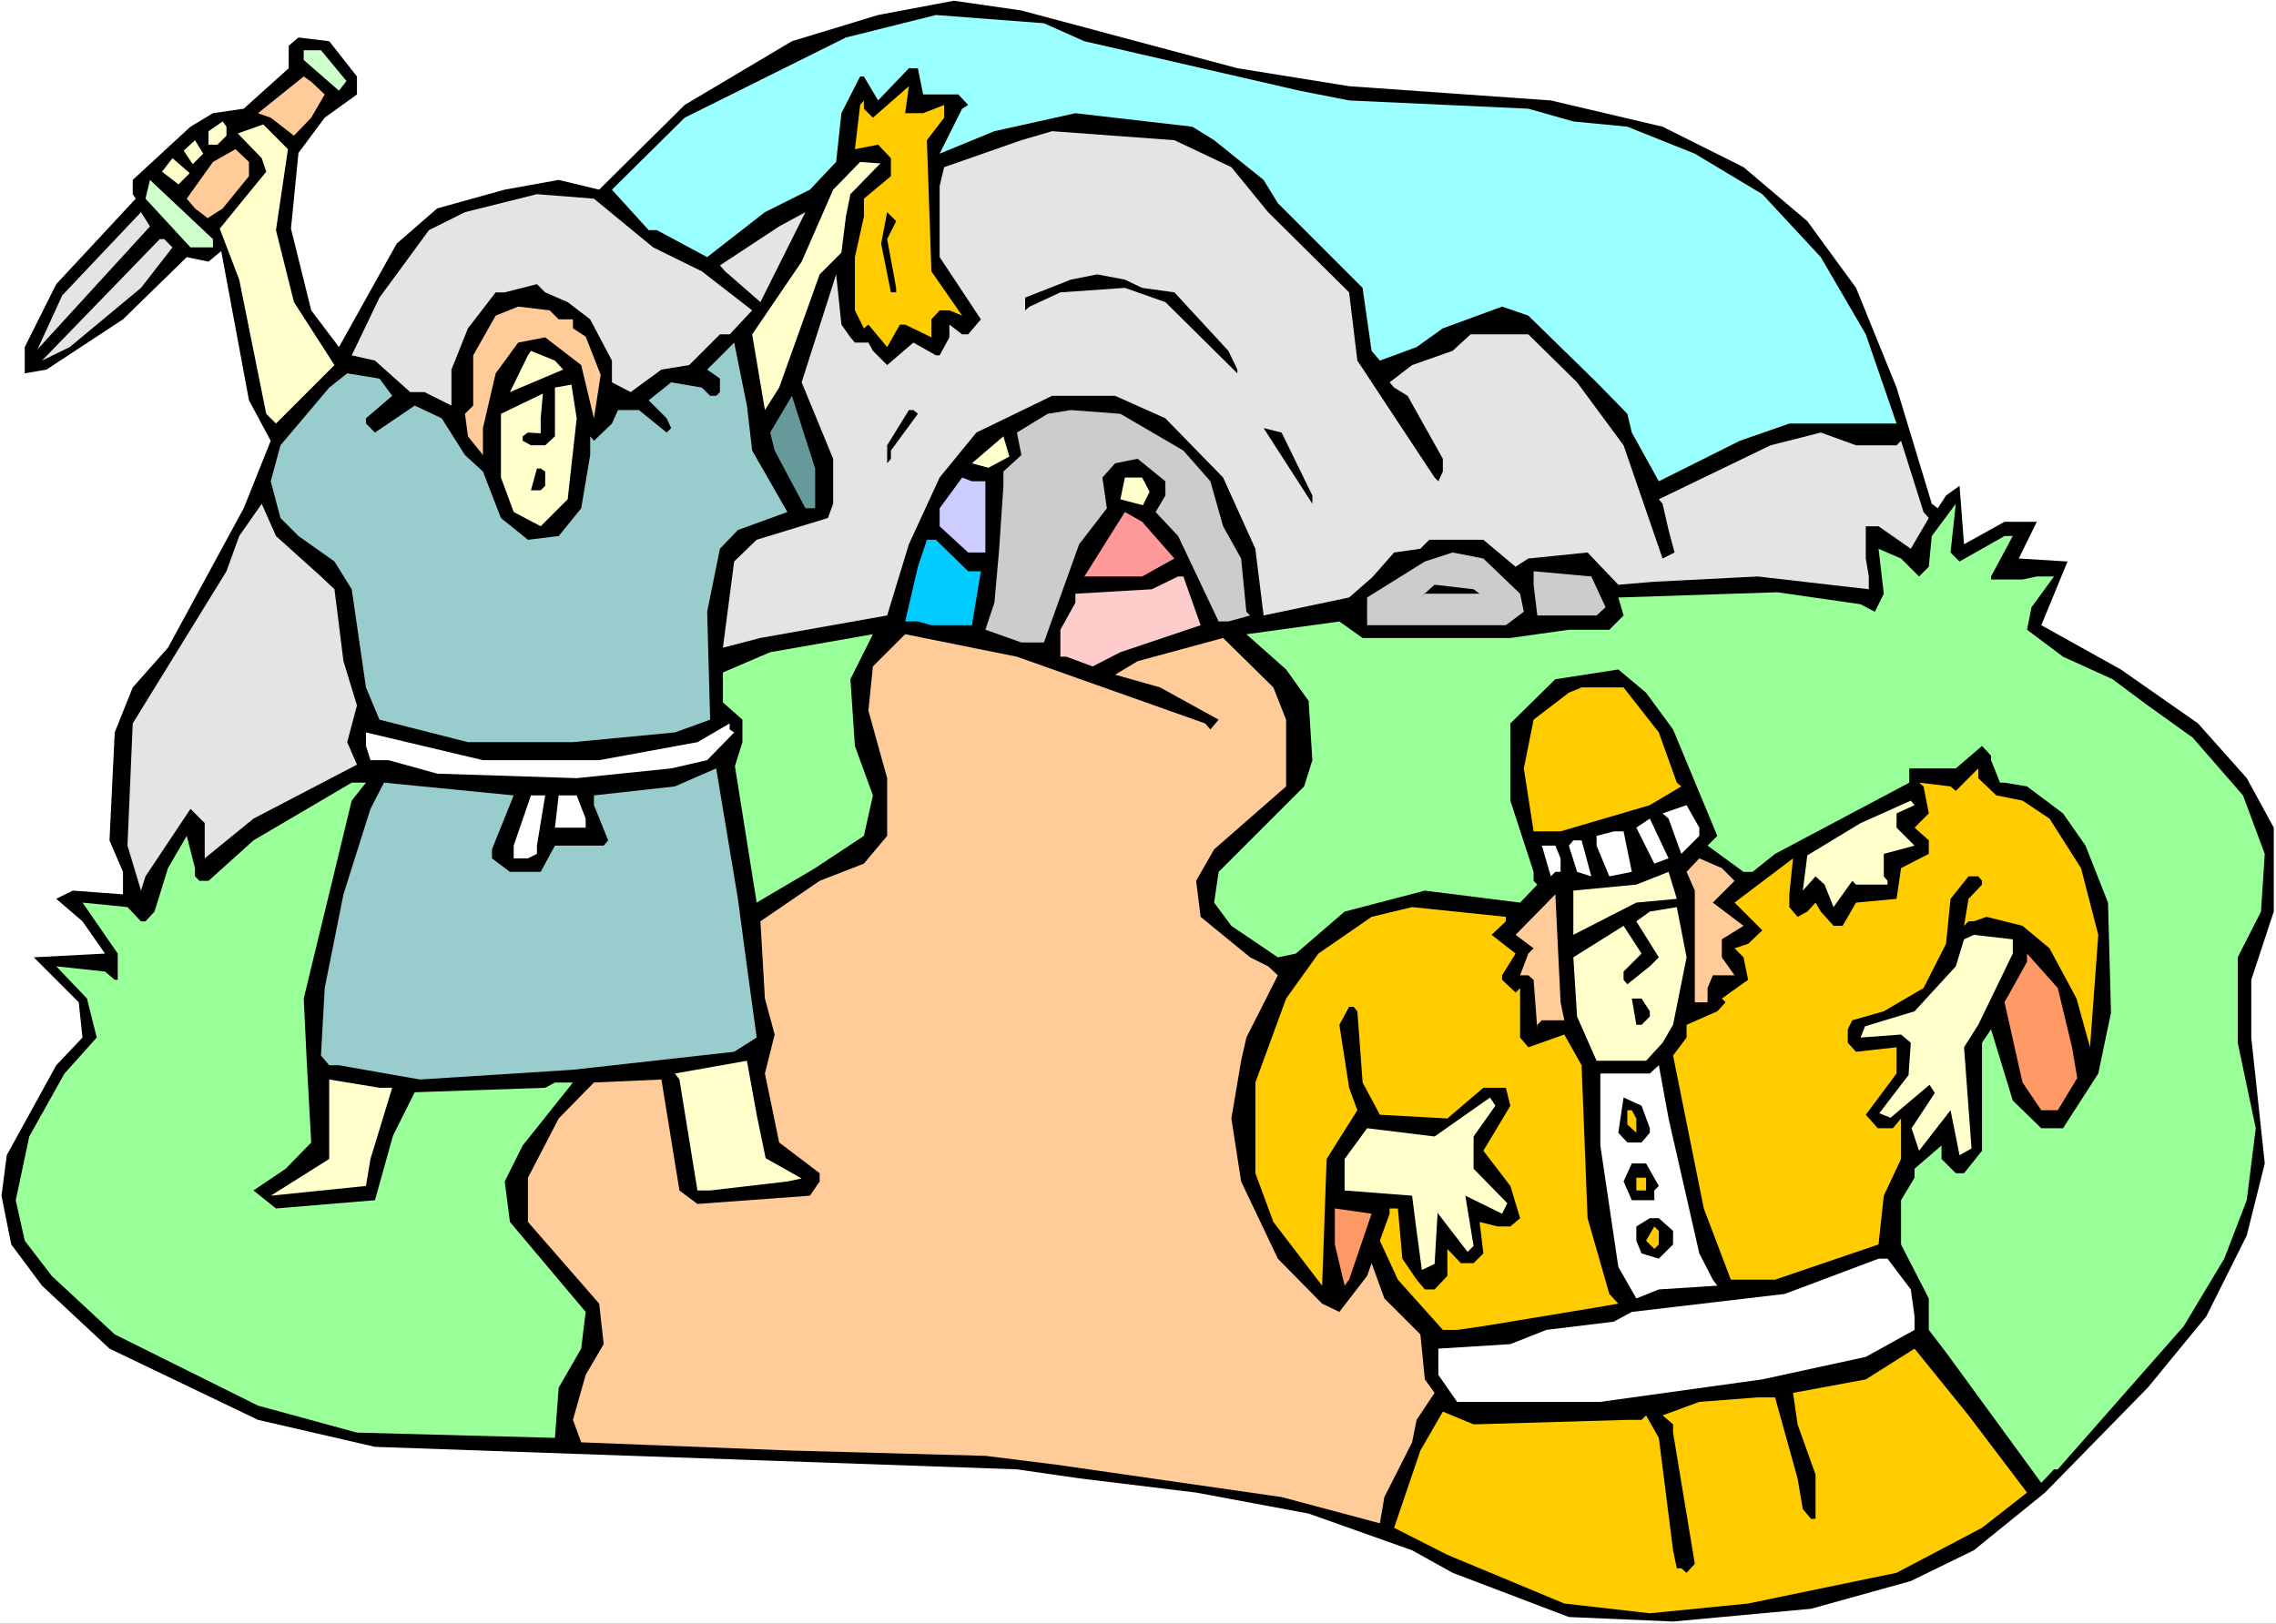 <?xml version="1.0" encoding="UTF-8" standalone="no"?>
<svg
   version="1.0"
   width="129.766mm"
   height="92.588mm"
   id="svg76"
   sodipodi:docname="David &amp; Saul 2.wmf"
   xmlns:inkscape="http://www.inkscape.org/namespaces/inkscape"
   xmlns:sodipodi="http://sodipodi.sourceforge.net/DTD/sodipodi-0.dtd"
   xmlns="http://www.w3.org/2000/svg"
   xmlns:svg="http://www.w3.org/2000/svg">
  <rect width="100%" height="100%" fill="#333333" stroke="none"/>
  <sodipodi:namedview
     id="namedview76"
     pagecolor="#ffffff"
     bordercolor="#000000"
     borderopacity="0.25"
     inkscape:showpageshadow="2"
     inkscape:pageopacity="0.0"
     inkscape:pagecheckerboard="0"
     inkscape:deskcolor="#d1d1d1"
     inkscape:document-units="mm" />
  <defs
     id="defs1">
    <pattern
       id="WMFhbasepattern"
       patternUnits="userSpaceOnUse"
       width="6"
       height="6"
       x="0"
       y="0" />
  </defs>
  <path
     style="fill:#ffffff;fill-opacity:1;fill-rule:evenodd;stroke:none"
     d="M 0,349.937 H 490.455 V 0 H 0 Z"
     id="path1" />
  <path
     style="fill:#000000;fill-opacity:1;fill-rule:evenodd;stroke:none"
     d="m 266.64,14.702 24.078,3.877 43.47,3.07 24.078,5.655 17.453,8.724 13.736,11.632 10.504,14.379 8.726,21.487 7.595,25.042 1.293,0.969 1.778,-2.747 2.909,-2.1 0.97,12.602 8.726,-4.847 h 6.949 l -3.878,7.916 10.504,0.646 -5.656,13.733 17.13,9.532 16.645,11.632 10.504,11.794 5.818,10.663 v 18.095 l -4.848,14.702 v 12.44 l 2.909,27.142 -3.878,15.51 -8.726,17.448 -12.605,15.348 -22.139,22.618 -15.352,12.44 -13.574,6.624 -21.493,5.978 -29.734,2.747 -22.462,-0.969 -25.048,-9.532 -8.726,-4.847 -22.301,-7.916 -24.24,-4.524 -25.21,-3.07 -13.413,-1.939 L 80.8,311.809 55.59,305.993 23.594,290.645 9.05,277.074 2.424,268.188 0.323,257.687 l 1.131,-8.724 10.666,-19.387 5.656,-5.978 -0.808,-7.593 -9.696,-9.694 15.352,-0.808 -4.848,-6.947 -5.656,-4.847 3.555,-1.777 10.827,0.808 v -4.847 l -2.909,-6.785 1.131,-23.265 3.878,-9.694 7.595,-8.563 16.322,-30.05 5.818,-14.54 -4.686,-8.724 -5.979,-32.15 -2.747,2.262 L 40.238,55.415 26.502,68.824 10.019,79.649 5.333,80.457 V 74.802 L 12.12,61.231 29.25,42.813 28.603,41.844 v -3.07 l 12.443,-11.471 4.848,-2.908 6.626,-0.969 9.696,-8.724 V 9.855 l 2.101,-1.777 6.626,0.808 5.979,7.593 v 3.877 l -6.949,5.008 -5.656,7.593 -1.616,16.317 4.363,17.61 5.979,7.916 12.443,-22.295 8.726,-7.593 14.544,-4.039 11.635,-2.1 8.726,2.1 18.422,-18.256 23.109,-13.733 18.584,-5.655 16.322,-3.07 14.544,2.1 z"
     id="path2" />
  <path
     style="fill:#99ffff;fill-opacity:1;fill-rule:evenodd;stroke:none"
     d="m 233.673,8.886 46.379,10.663 10.666,2.1 38.622,1.777 9.696,2.747 11.635,1.131 14.544,5.816 14.544,8.724 12.605,13.571 9.696,16.641 6.626,19.226 h -23.109 l -10.666,3.716 -17.453,8.724 -5.818,-10.501 -0.97,-4.039 -6.626,-6.785 -14.706,-14.379 -5.656,-1.939 -12.766,4.685 -5.656,4.039 -7.918,2.908 -1.778,-2.1 -1.939,-13.571 -18.261,-18.256 -3.07,-5.008 -10.666,-8.563 -4.686,-2.908 -25.21,-2.908 -17.453,3.877 -11.797,4.847 4.848,-9.694 1.293,-0.808 -2.101,-2.262 h -7.595 l -1.131,-5.655 h -1.939 l -6.626,6.947 -3.07,-5.17 h -0.808 l -4.04,7.916 -1.131,10.501 -5.656,5.978 -9.696,4.847 -12.443,9.694 -10.827,-5.816 h -1.778 l -7.918,-8.724 15.675,-15.51 34.744,-17.287 19.392,-4.847 23.27,1.777 z"
     id="path3" />
  <path
     style="fill:#ccffcc;fill-opacity:1;fill-rule:evenodd;stroke:none"
     d="m 74.659,17.448 -1.616,2.1 -7.595,-6.624 v -2.1 h 3.717 z"
     id="path4" />
  <path
     style="fill:#ffcc99;fill-opacity:1;fill-rule:evenodd;stroke:none"
     d="m 69.973,20.356 -2.909,5.008 -3.717,3.877 -5.01,-3.877 -2.747,-0.969 9.858,-7.916 1.616,1.131 z"
     id="path5" />
  <path
     style="fill:#ffcc00;fill-opacity:1;fill-rule:evenodd;stroke:none"
     d="m 195.051,24.395 h 3.878 l 4.525,-1.777 v 2.747 l -3.717,4.847 0.97,28.273 6.626,9.532 -2.747,-1.131 h -2.101 l -1.778,1.939 v 3.877 l -5.656,-2.747 h -1.131 l -2.747,4.847 -4.04,-4.847 -0.97,0.808 -1.939,-3.877 V 55.415 l 1.939,-8.724 v -3.877 l 5.818,-4.847 v -3.877 l -2.747,-2.908 -5.01,0.969 1.131,-9.532 0.808,-0.969 v 1.777 l 1.939,1.939 7.757,-6.785 z"
     id="path6" />
  <path
     style="fill:#ffffcc;fill-opacity:1;fill-rule:evenodd;stroke:none"
     d="m 48.803,29.242 -1.939,1.939 h -1.939 v -2.908 l 3.07,-2.1 0.808,1.131 z"
     id="path7" />
  <path
     style="fill:#ffffcc;fill-opacity:1;fill-rule:evenodd;stroke:none"
     d="M 62.054,32.15 59.469,49.599 63.347,65.108 72.074,78.679 59.469,91.281 57.368,89.181 51.55,60.262 47.349,49.276 57.368,36.997 56.398,34.089 51.227,28.758 56.722,26.819 Z"
     id="path8" />
  <path
     style="fill:#e4e4e4;fill-opacity:1;fill-rule:evenodd;stroke:none"
     d="m 265.347,36.028 7.918,9.694 17.453,17.287 1.778,14.702 16.645,25.203 0.808,0.808 0.97,-2.1 v -2.747 l -7.595,-13.571 -2.909,-1.777 -0.97,-1.131 4.848,-3.716 8.726,-3.07 3.878,-3.554 h 12.443 l 10.504,10.34 10.019,13.571 8.403,24.395 2.586,-1.292 -1.293,-4.847 -1.293,-5.655 -0.808,-0.969 24.078,-11.632 10.827,-2.747 7.595,2.747 h 8.726 l 0.97,-0.969 4.848,15.348 1.131,1.292 -3.878,6.624 -6.949,-4.847 h -2.747 v 6.947 l 0.646,3.877 v 2.747 l -23.917,-2.747 -22.301,1.131 -7.757,0.646 -6.626,-6.947 -12.766,1.292 -2.747,1.777 -6.949,-5.816 h -11.635 l -1.939,1.939 -5.656,0.808 -4.686,5.331 -5.01,4.362 -18.422,3.877 -1.778,-14.379 -6.949,-15.348 -12.443,-12.763 -10.827,-4.847 h -13.574 l -16.322,7.916 -7.918,9.694 -6.626,14.379 -4.686,15.348 -27.31,4.847 -8.08,2.1 2.424,-18.579 4.848,-4.685 15.352,-4.685 1.131,-3.07 v -9.694 l -6.787,-16.479 7.434,-23.265 1.131,10.824 1.939,2.747 0.97,1.131 h 2.909 l 0.97,1.777 3.07,3.07 5.656,-4.847 4.848,2.747 h 0.808 l 2.101,-3.877 v -2.747 l 2.747,2.1 h 1.293 l 2.747,-3.231 -8.888,-13.409 V 40.067 l 0.97,-4.039 16.645,-5.816 6.626,-1.939 26.341,1.939 z"
     id="path9" />
  <path
     style="fill:#ffffcc;fill-opacity:1;fill-rule:evenodd;stroke:none"
     d="m 41.531,35.381 -1.939,-2.908 2.424,-2.262 1.778,2.908 z"
     id="path10" />
  <path
     style="fill:#ffcc99;fill-opacity:1;fill-rule:evenodd;stroke:none"
     d="m 53.651,37.966 -5.656,6.947 -3.232,2.1 -2.747,-2.1 -1.778,-2.1 5.656,-7.916 4.848,-2.747 2.909,2.747 z"
     id="path11" />
  <path
     style="fill:#ffffcc;fill-opacity:1;fill-rule:evenodd;stroke:none"
     d="m 38.461,39.744 -3.555,-2.747 2.262,-2.908 3.717,3.231 z"
     id="path12" />
  <path
     style="fill:#ffffcc;fill-opacity:1;fill-rule:evenodd;stroke:none"
     d="m 183.254,41.844 -0.97,4.847 -0.97,7.755 -4.686,4.685 -8.726,24.395 -3.07,4.847 -2.747,-16.317 10.666,-15.671 6.787,-15.51 5.818,-5.978 4.363,0.323 z"
     id="path13" />
  <path
     style="fill:#ccffcc;fill-opacity:1;fill-rule:evenodd;stroke:none"
     d="M 45.894,53.315 H 41.046 L 31.35,42.813 32.32,38.774 45.894,51.537 Z"
     id="path14" />
  <path
     style="fill:#e4e4e4;fill-opacity:1;fill-rule:evenodd;stroke:none"
     d="m 140.753,53.315 10.504,5.17 10.827,8.401 -4.848,5.17 h -2.101 l -6.626,6.624 -5.979,0.969 -6.626,4.847 -4.04,-2.1 v -4.685 l -4.686,-8.886 -4.848,-3.716 -4.848,-2.1 -1.778,-1.777 -6.949,1.777 h -1.939 l -5.979,7.755 -3.555,8.886 v 7.755 L 91.465,84.496 H 88.395 l -7.595,-6.785 -5.01,-1.131 5.979,-12.44 10.666,-14.54 7.757,-3.877 15.514,-3.877 12.282,0.969 z"
     id="path15" />
  <path
     style="fill:#e4e4e4;fill-opacity:1;fill-rule:evenodd;stroke:none"
     d="M 8.08,75.287 13.413,63.654 30.381,45.721 32.32,48.791 Z"
     id="path16" />
  <path
     style="fill:#e4e4e4;fill-opacity:1;fill-rule:evenodd;stroke:none"
     d="m 156.267,58.484 -1.131,-1.292 12.766,-8.401 5.656,-3.07 -9.696,19.387 z"
     id="path17" />
  <path
     style="fill:#000000;fill-opacity:1;fill-rule:evenodd;stroke:none"
     d="m 191.173,51.537 1.939,10.501 v 0.969 h -1.131 l -2.101,-10.501 1.293,-6.785 1.939,1.939 z"
     id="path18" />
  <path
     style="fill:#e4e4e4;fill-opacity:1;fill-rule:evenodd;stroke:none"
     d="M 37.168,53.315 30.381,62.039 15.029,74.802 9.05,77.71 34.421,51.537 h 0.97 z"
     id="path19" />
  <path
     style="fill:#000000;fill-opacity:1;fill-rule:evenodd;stroke:none"
     d="m 246.117,62.039 6.949,0.969 11.635,12.602 1.939,4.039 v 0.808 l -15.514,-15.348 -8.726,-3.07 -13.898,0.969 -6.626,3.07 -0.97,0.808 v -2.747 l 9.858,-3.877 5.656,-1.131 5.979,1.131 z"
     id="path20" />
  <path
     style="fill:#ffcc99;fill-opacity:1;fill-rule:evenodd;stroke:none"
     d="m 120.392,68.824 h 3.07 v 1.939 l 2.747,1.777 3.232,8.24 -1.454,9.37 -2.747,-11.471 -7.757,-5.978 -5.818,1.131 -4.848,6.624 -2.747,11.794 v 5.816 l -3.232,-4.039 -0.646,-4.847 1.778,-1.777 V 76.579 l 4.848,-8.563 4.848,-1.939 6.787,0.808 z"
     id="path21" />
  <path
     style="fill:#99cccc;fill-opacity:1;fill-rule:evenodd;stroke:none"
     d="m 162.085,97.097 7.595,13.248 -10.666,3.877 -3.878,4.039 -2.747,13.571 0.646,23.265 -7.595,2.747 -21.978,2.1 h -22.624 l -19.069,-4.847 -2.909,-6.947 -3.07,-21.164 -3.717,-5.978 -7.757,-5.493 -3.878,-3.877 -2.101,-7.916 2.101,-7.755 10.504,-12.44 3.878,-3.07 6.949,1.131 2.747,3.716 -5.656,4.847 v 1.131 l 1.939,1.939 8.565,-5.816 5.818,2.747 5.01,7.916 3.878,3.554 3.878,10.017 5.818,4.685 6.626,-0.808 4.848,-5.978 1.939,-11.471 v -4.039 l 0.808,0.969 3.878,-3.716 1.293,-2.908 h 4.525 l 5.979,4.847 0.97,-0.969 -0.97,-2.1 -3.878,-3.877 4.848,-3.877 6.626,1.131 1.778,1.777 h 1.293 l 0.808,-0.808 v -2.908 l -2.747,-1.939 5.818,-5.816 2.747,13.571 z"
     id="path22" />
  <path
     style="fill:#ffffcc;fill-opacity:1;fill-rule:evenodd;stroke:none"
     d="m 121.361,79.649 -11.474,4.847 3.878,-7.916 0.646,-0.969 5.171,2.1 z"
     id="path23" />
  <path
     style="fill:#ffffcc;fill-opacity:1;fill-rule:evenodd;stroke:none"
     d="m 124.27,90.15 -1.939,17.448 -5.818,5.816 -5.818,-3.07 -2.747,-7.432 V 89.181 l 9.05,-4.362 -0.485,5.331 v 3.231 l -2.747,-0.162 -1.131,0.808 v 0.969 l 1.778,0.969 h 3.07 l 2.101,-1.939 V 83.526 l 3.555,-0.646 z"
     id="path24" />
  <path
     style="fill:#669999;fill-opacity:1;fill-rule:evenodd;stroke:none"
     d="m 175.659,109.537 h -2.101 l -6.626,-12.44 -0.97,-3.877 4.686,-7.916 5.01,15.671 z"
     id="path25" />
  <path
     style="fill:#000000;fill-opacity:1;fill-rule:evenodd;stroke:none"
     d="m 197.798,89.181 -5.818,7.916 v 1.777 l -0.808,0.969 v -3.877 l 4.686,-7.593 h 0.97 z"
     id="path26" />
  <path
     style="fill:#cccccc;fill-opacity:1;fill-rule:evenodd;stroke:none"
     d="m 255.005,97.097 5.818,6.624 2.747,9.694 3.878,6.947 1.131,11.471 0.808,0.808 -4.686,1.292 h -2.101 l -8.726,-18.418 -4.848,-5.17 2.101,-3.554 v -3.07 l -5.979,-4.847 -4.848,0.969 -2.747,3.07 0.97,6.624 -5.979,7.755 -7.595,21.164 h -4.848 l -7.757,-2.747 1.939,-5.816 0.97,-10.824 0.97,-14.379 v -3.07 l 3.878,-3.554 -0.97,-4.847 6.626,-4.039 5.01,-0.808 10.666,0.808 z"
     id="path27" />
  <path
     style="fill:#000000;fill-opacity:1;fill-rule:evenodd;stroke:none"
     d="m 282.8,106.791 v 1.777 l -10.504,-16.317 3.878,0.969 z"
     id="path28" />
  <path
     style="fill:#ffffcc;fill-opacity:1;fill-rule:evenodd;stroke:none"
     d="m 212.989,100.813 -3.555,-0.969 6.787,-5.816 1.293,4.362 z"
     id="path29" />
  <path
     style="fill:#000000;fill-opacity:1;fill-rule:evenodd;stroke:none"
     d="m 117.483,101.621 v 3.07 l -0.97,0.969 h -2.101 l 1.293,-4.685 h 0.808 z"
     id="path30" />
  <path
     style="fill:#ccccff;fill-opacity:1;fill-rule:evenodd;stroke:none"
     d="m 212.342,103.721 v 15.348 h -3.717 l -6.141,-5.655 v -3.877 l 4.848,-6.624 2.101,0.808 z"
     id="path31" />
  <path
     style="fill:#ffffcc;fill-opacity:1;fill-rule:evenodd;stroke:none"
     d="m 247.733,105.983 -1.454,2.908 -4.848,-1.292 0.97,-4.685 h 3.717 z"
     id="path32" />
  <path
     style="fill:#e4e4e4;fill-opacity:1;fill-rule:evenodd;stroke:none"
     d="m 69.165,124.239 2.909,2.747 1.939,15.51 2.909,9.532 -2.101,7.916 2.101,4.847 -22.301,11.632 -10.504,8.563 v -7.593 l -3.07,-3.07 -9.696,14.54 -0.97,3.07 -2.909,-9.694 1.131,-26.334 20.2,-32.797 2.747,-7.593 4.848,-6.947 3.07,6.947 z"
     id="path33" />
  <path
     style="fill:#99ff99;fill-opacity:1;fill-rule:evenodd;stroke:none"
     d="m 422.26,121.008 9.696,-5.493 h 1.778 l -4.686,8.724 v 0.646 h 6.787 l 3.07,-0.646 h 3.717 l -4.848,6.624 -0.97,4.847 7.757,5.816 10.666,4.847 7.595,5.655 9.696,6.947 10.827,12.44 4.686,12.602 -0.808,12.44 -5.01,9.855 v 18.418 l 3.878,18.418 -1.939,15.51 -4.848,12.602 -8.726,14.54 -27.149,30.858 h -0.808 l -2.747,2.908 -20.523,-28.111 -3.717,-4.847 v -6.785 l -5.979,-11.632 v -9.532 l 2.909,-4.847 v -1.939 l 5.818,-5.008 v 2.908 l 3.07,3.07 h 1.778 l 3.878,-4.847 v -23.265 l 1.939,-2.908 4.686,15.348 6.141,5.978 h 4.686 l 7.595,-11.794 2.747,-13.086 -0.646,-23.749 -4.848,-12.279 -4.848,-6.947 -7.757,-5.816 -4.848,-0.808 h -0.97 l -1.939,-4.847 v -0.969 l -1.939,-2.1 -5.656,4.847 h -10.019 v 3.07 l -28.926,15.348 -4.848,3.877 h -1.939 l -7.757,-5.655 2.101,-2.1 -9.534,-22.941 -5.818,-7.916 -5.979,-5.008 -13.574,2.1 -9.696,9.532 v 16.641 l 5.01,15.348 v 1.939 l 0.808,0.808 -3.717,3.877 -20.523,-2.585 -17.291,4.524 -10.504,9.047 -3.878,0.808 -10.019,-6.785 -3.717,-5.008 0.97,-6.624 18.422,-18.418 1.778,-5.655 -0.808,-12.763 -4.848,-6.785 -8.565,-7.593 20.038,-2.747 5.01,3.554 h 31.835 l 12.605,-1.777 h 8.726 l 3.07,-3.07 -1.131,-3.877 34.259,-1.131 17.938,2.585 3.07,1.616 1.939,-3.877 -1.131,-9.694 4.848,2.1 3.878,3.877 2.101,-2.1 0.646,-6.624 5.171,-6.947 -1.131,10.501 z"
     id="path34" />
  <path
     style="fill:#ff9999;fill-opacity:1;fill-rule:evenodd;stroke:none"
     d="m 253.065,120.362 -6.949,3.877 h -12.443 l 8.726,-13.894 3.717,2.1 z"
     id="path35" />
  <path
     style="fill:#00ccff;fill-opacity:1;fill-rule:evenodd;stroke:none"
     d="m 208.625,123.108 h 2.747 l -1.939,11.632 h -8.726 l -2.909,-0.808 h -2.747 l 2.747,-11.794 1.939,-5.816 h 1.939 z"
     id="path36" />
  <path
     style="fill:#cccccc;fill-opacity:1;fill-rule:evenodd;stroke:none"
     d="m 327.563,127.955 0.808,3.877 -3.878,2.908 h -29.896 v -5.978 l 12.443,-7.755 5.979,-1.939 6.626,1.292 z"
     id="path37" />
  <path
     style="fill:#cccccc;fill-opacity:1;fill-rule:evenodd;stroke:none"
     d="m 345.985,130.863 -1.939,1.777 h -12.766 l -0.808,-6.624 v -2.908 l 12.443,1.131 z"
     id="path38" />
  <path
     style="fill:#ffcccc;fill-opacity:1;fill-rule:evenodd;stroke:none"
     d="m 258.721,134.74 -17.291,5.816 -5.979,3.07 -5.656,-2.1 h -1.293 v -5.816 l 3.232,-5.816 v -1.939 l 16.483,-0.969 5.656,-2.747 h 1.131 z"
     id="path39" />
  <path
     style="fill:#000000;fill-opacity:1;fill-rule:evenodd;stroke:none"
     d="m 318.836,127.955 h -11.797 l -0.97,0.808 3.07,-2.747 8.403,0.969 z"
     id="path40" />
  <path
     style="fill:#99ff99;fill-opacity:1;fill-rule:evenodd;stroke:none"
     d="m 184.224,160.752 3.878,10.663 -1.939,8.724 -10.504,6.947 -12.605,7.432 -4.686,-29.404 1.616,-5.17 v -4.847 l -4.202,-3.716 v -6.462 l 10.181,-4.362 22.139,-3.877 -4.848,9.694 z"
     id="path41" />
  <path
     style="fill:#ffcc99;fill-opacity:1;fill-rule:evenodd;stroke:none"
     d="m 259.691,155.905 1.131,1.292 1.778,-2.1 -12.605,-6.947 -9.696,-2.747 4.848,-2.908 18.422,-5.008 10.827,10.663 2.747,6.947 v 14.379 l -15.514,13.571 -3.878,6.785 0.97,7.755 10.666,8.724 3.878,1.939 2.101,1.939 -6.787,13.409 -1.131,5.008 -2.101,12.44 2.101,13.571 7.918,16.641 9.534,9.694 3.717,1.777 5.979,-7.755 0.97,-2.747 2.747,7.593 7.757,7.755 0.97,9.694 2.101,2.908 -3.878,5.816 -0.97,4.847 -5.979,11.794 -0.97,5.655 -21.17,-5.655 -48.318,-6.947 -15.514,-1.939 -41.693,-1.131 -45.41,-1.777 -1.778,-4.847 2.747,-9.694 3.878,-6.624 -0.97,-8.724 -15.352,-17.61 v -9.532 l 6.626,-12.763 7.595,-7.755 14.544,-0.646 3.878,23.911 3.878,2.908 24.24,-1.777 2.101,-3.07 v -1.777 l -8.726,-6.624 -3.07,-14.863 2.101,-8.401 -2.101,-7.755 -0.97,-16.641 12.766,-8.724 9.534,-3.716 5.01,-5.978 v -12.44 l -4.04,-14.54 0.97,-9.532 6.949,-6.947 24.078,4.847 z"
     id="path42" />
  <path
     style="fill:#ffcc00;fill-opacity:1;fill-rule:evenodd;stroke:none"
     d="m 357.459,157.843 3.878,10.824 0.97,0.808 -6.787,4.039 -19.23,5.655 h -5.818 l -2.101,-13.571 2.101,-10.501 7.595,-5.816 2.747,-1.131 h 9.05 z"
     id="path43" />
  <path
     style="fill:#ffffff;fill-opacity:1;fill-rule:evenodd;stroke:none"
     d="m 158.206,157.843 -5.818,5.978 -7.757,1.777 -20.362,2.1 -30.058,-0.969 -10.504,-2.908 H 79.83 l -0.97,-3.07 v -2.908 l 25.21,5.978 h 25.048 l 21.17,-3.877 6.949,-4.039 v 1.292 z"
     id="path44" />
  <path
     style="fill:#99cccc;fill-opacity:1;fill-rule:evenodd;stroke:none"
     d="m 160.953,208.25 2.101,15.348 -4.848,3.07 -34.744,3.877 -32.966,2.1 -17.453,-3.07 H 70.942 l -1.778,-2.1 0.808,-14.54 4.04,-20.195 5.818,-18.418 2.909,-5.655 27.957,2.747 -4.686,11.632 v 1.939 l 3.878,2.908 h 6.626 l 3.07,-5.655 h 10.504 l 0.97,-1.131 -3.07,-7.593 v -2.1 l 17.453,-1.939 8.888,-3.877 4.686,28.111 z"
     id="path45" />
  <path
     style="fill:#ffcc00;fill-opacity:1;fill-rule:evenodd;stroke:none"
     d="m 430.179,171.414 5.656,1.131 5.818,3.877 6.787,10.663 3.717,14.379 -1.778,24.234 -2.909,-10.501 -5.818,-10.824 -5.818,-4.847 -7.757,-1.939 -2.747,0.969 h -1.131 l -0.97,0.969 0.97,-5.816 2.909,-3.07 v -0.808 l -0.808,-0.969 h -2.101 l -3.878,4.847 -0.97,9.694 -4.848,9.532 -8.565,5.008 -6.787,1.939 -0.97,1.939 v 2.908 l 1.778,1.939 8.726,-0.969 v 5.655 l -6.626,8.886 2.586,2.908 h 3.232 l 1.778,-2.1 v 8.724 l -3.717,7.916 -1.131,10.501 -22.301,7.593 h -9.534 l -5.818,-15.348 -6.626,-32.958 2.909,-3.877 v -2.747 l 6.626,-2.908 1.778,-1.939 -0.808,-0.808 5.656,-4.039 -0.97,-4.847 -1.939,-1.939 2.909,-0.969 3.07,-2.908 -5.979,-5.978 12.605,-9.532 -0.808,7.755 v 2.747 l 1.778,2.1 2.101,-1.131 1.778,-1.939 1.131,1.939 2.747,3.07 h 1.939 l 2.909,-5.008 8.726,-0.808 0.97,-6.624 5.979,-3.07 v -2.908 l -3.07,-2.747 3.07,-3.07 -1.131,-5.816 -0.97,-0.808 6.787,0.808 1.131,0.969 4.848,-4.847 v 2.1 z"
     id="path46" />
  <path
     style="fill:#99ff99;fill-opacity:1;fill-rule:evenodd;stroke:none"
     d="m 75.79,172.545 -10.342,42.652 0.646,13.409 0.97,17.61 -5.494,5.655 -6.949,4.685 4.848,3.877 21.331,-1.777 3.878,-13.894 4.686,-9.37 28.118,-0.969 2.101,-1.131 h 3.878 l -10.827,13.571 -3.878,7.755 1.131,8.724 16.322,19.387 -0.97,7.916 -4.848,8.401 -0.808,10.824 -42.662,-1.131 -21.331,-5.816 -30.866,-15.348 -13.574,-12.602 -5.818,-7.593 -1.939,-8.724 2.909,-13.733 7.595,-13.571 6.949,-7.755 -2.101,-8.401 -6.626,-6.947 10.504,1.131 2.101,1.777 h 0.646 v -5.655 l -7.595,-10.986 9.696,0.969 2.909,3.07 h 0.97 l 1.939,-2.1 2.909,-9.37 4.04,-6.947 1.778,6.947 v 1.777 l 0.97,0.969 h 1.939 l 9.696,-8.724 21.17,-12.44 h 3.07 z"
     id="path47" />
  <path
     style="fill:#ffffff;fill-opacity:1;fill-rule:evenodd;stroke:none"
     d="m 115.705,182.239 v 1.777 l -1.939,0.969 h -3.07 v -2.747 l 3.717,-10.824 h 3.07 z"
     id="path48" />
  <path
     style="fill:#ffffff;fill-opacity:1;fill-rule:evenodd;stroke:none"
     d="m 126.209,176.423 v 1.939 h -6.626 l 0.808,-6.947 h 3.878 z"
     id="path49" />
  <path
     style="fill:#ffffcc;fill-opacity:1;fill-rule:evenodd;stroke:none"
     d="m 408.686,175.292 v 3.07 l 3.878,3.877 -6.626,1.777 v 4.847 l 0.808,0.969 v 0.808 h -6.787 l -0.808,-0.808 -4.04,5.655 -1.939,-4.847 -1.939,-1.777 -2.747,3.07 0.97,-7.593 11.474,-6.947 10.827,-4.847 0.808,0.969 z"
     id="path50" />
  <path
     style="fill:#ffffff;fill-opacity:1;fill-rule:evenodd;stroke:none"
     d="m 366.185,180.139 -3.878,3.877 -2.747,-7.593 -1.293,-1.131 5.171,-1.777 2.747,4.847 z"
     id="path51" />
  <path
     style="fill:#ffffff;fill-opacity:1;fill-rule:evenodd;stroke:none"
     d="m 356.489,186.116 -3.878,-7.755 2.909,-1.939 4.04,8.563 z"
     id="path52" />
  <path
     style="fill:#ffffff;fill-opacity:1;fill-rule:evenodd;stroke:none"
     d="m 351.641,187.893 -4.848,0.969 -2.747,-6.624 v -2.1 l 3.717,-0.969 h 2.101 z"
     id="path53" />
  <path
     style="fill:#ffffff;fill-opacity:1;fill-rule:evenodd;stroke:none"
     d="m 342.915,188.863 -3.07,-0.969 -1.778,-5.655 0.97,-1.131 h 1.778 z"
     id="path54" />
  <path
     style="fill:#ffffff;fill-opacity:1;fill-rule:evenodd;stroke:none"
     d="m 336.289,184.985 v 2.908 h -1.131 l -0.97,0.969 -1.939,-6.624 h 2.909 z"
     id="path55" />
  <path
     style="fill:#ffcc99;fill-opacity:1;fill-rule:evenodd;stroke:none"
     d="m 373.78,189.832 -4.686,4.685 6.626,5.008 -4.686,2.908 v 3.877 l 2.747,3.877 h -4.686 l -1.131,2.747 v 3.07 h -2.747 v -24.072 l -1.778,-4.039 2.747,-2.908 4.848,2.1 z"
     id="path56" />
  <path
     style="fill:#ffffcc;fill-opacity:1;fill-rule:evenodd;stroke:none"
     d="m 352.611,194.517 -13.574,6.947 v -9.532 l 13.574,-1.292 6.949,-2.747 1.778,5.816 z"
     id="path57" />
  <path
     style="fill:#ffcc99;fill-opacity:1;fill-rule:evenodd;stroke:none"
     d="m 337.097,219.882 h -4.848 l -0.97,0.969 v 0.969 l -0.808,-10.663 -1.131,-0.969 h -1.778 l 1.778,-4.685 1.131,-1.131 -3.878,-2.908 8.565,-8.724 1.131,23.265 z"
     id="path58" />
  <path
     style="fill:#ffcc00;fill-opacity:1;fill-rule:evenodd;stroke:none"
     d="m 324.492,198.556 -3.07,2.908 5.171,4.039 -2.909,4.685 v 0.969 l 2.909,2.747 0.97,-0.969 v 10.663 l 1.778,2.1 7.757,-2.747 3.717,6.624 1.293,32.958 4.686,16.317 1.939,2.1 -4.686,0.808 -24.402,4.039 -5.656,0.808 h -3.07 l -9.696,-10.824 -3.878,-8.401 2.101,-5.816 v -1.131 h 1.778 l 0.97,10.824 3.07,4.524 1.778,2.1 h 2.101 l 2.747,-2.908 v -5.816 l 2.909,3.07 h 2.747 l 2.101,-2.1 -0.808,-6.785 3.878,0.969 h 2.747 l 2.101,-1.777 -2.101,-6.947 -5.818,-7.593 5.818,-9.694 -0.97,-3.877 h -4.848 l -7.757,6.624 -14.544,-0.808 -3.717,-6.947 -1.131,-15.348 -0.808,-0.969 h -0.97 l -2.101,3.877 2.101,13.571 1.778,4.847 -6.626,10.501 -0.97,27.304 -10.504,-13.733 -3.878,-10.501 v -19.549 l 6.626,-18.095 6.949,-9.694 11.474,-7.916 8.726,-2.1 20.2,2.1 z"
     id="path59" />
  <path
     style="fill:#ffffcc;fill-opacity:1;fill-rule:evenodd;stroke:none"
     d="m 360.529,220.852 -2.262,3.877 -3.555,3.877 h -10.666 l -4.202,-9.532 -0.808,-12.763 10.827,-6.785 3.878,5.978 -3.878,3.877 v 1.777 l 0.808,0.969 4.848,-3.877 1.939,-1.939 -4.848,-7.755 2.909,-2.1 5.818,-0.969 2.101,10.824 z"
     id="path60" />
  <path
     style="fill:#ffffcc;fill-opacity:1;fill-rule:evenodd;stroke:none"
     d="m 433.734,205.503 -7.434,15.348 -3.07,4.847 1.616,21.811 -2.586,1.454 -1.939,-9.694 -6.787,8.724 -1.616,-4.847 5.01,-7.593 -1.131,-1.777 -8.403,7.109 -2.424,-0.969 6.302,-8.24 0.485,-6.947 -2.101,-1.777 -8.726,0.646 0.97,-2.423 10.666,-3.231 8.888,-9.694 1.778,-5.816 2.101,-0.969 8.403,0.969 z"
     id="path61" />
  <path
     style="fill:#ff9966;fill-opacity:1;fill-rule:evenodd;stroke:none"
     d="m 446.5,225.698 1.131,6.624 -4.202,6.947 h -3.555 l -4.04,-5.978 -3.878,-17.287 4.848,-8.724 v -1.777 l 6.626,7.432 z"
     id="path62" />
  <path
     style="fill:#000000;fill-opacity:1;fill-rule:evenodd;stroke:none"
     d="m 355.52,217.944 v 1.131 l -1.778,1.777 h -1.131 l -0.97,-5.655 h 2.101 z"
     id="path63" />
  <path
     style="fill:#ffffcc;fill-opacity:1;fill-rule:evenodd;stroke:none"
     d="m 164.993,249.609 7.757,4.362 -3.07,0.646 -16.645,1.939 h -2.747 l -3.878,-23.911 -0.97,-1.292 15.514,-2.747 2.101,11.632 z"
     id="path64" />
  <path
     style="fill:#ffffff;fill-opacity:1;fill-rule:evenodd;stroke:none"
     d="m 366.185,270.127 2.909,5.655 0.97,1.292 -12.605,0.808 -4.848,1.939 -3.878,-6.785 -3.878,-26.173 v -15.51 h 10.666 l 1.939,-1.777 2.101,11.471 z"
     id="path65" />
  <path
     style="fill:#ffffcc;fill-opacity:1;fill-rule:evenodd;stroke:none"
     d="m 84.517,234.423 -4.686,15.348 -0.97,5.816 -20.523,2.1 12.605,-7.916 V 232.645 l 10.827,1.777 z"
     id="path66" />
  <path
     style="fill:#000000;fill-opacity:1;fill-rule:evenodd;stroke:none"
     d="m 355.52,243.147 v 0.969 l -1.778,2.1 h -3.07 l -1.939,-2.1 1.131,-7.593 3.878,1.777 z"
     id="path67" />
  <path
     style="fill:#ffffcc;fill-opacity:1;fill-rule:evenodd;stroke:none"
     d="m 317.544,251.871 7.272,7.432 -1.131,2.262 -7.918,-3.877 1.778,10.824 -1.293,1.292 -6.464,-8.401 -0.646,10.986 -2.747,1.292 -1.131,-8.401 -0.97,-7.593 -14.544,-1.131 v -6.785 l 4.848,-6.624 14.544,1.777 11.958,-8.401 1.131,1.777 -4.686,6.624 z"
     id="path68" />
  <path
     style="fill:#ffcc00;fill-opacity:1;fill-rule:evenodd;stroke:none"
     d="m 352.611,241.046 v 3.07 l -1.939,-1.777 v -3.07 h 0.97 z"
     id="path69" />
  <path
     style="fill:#000000;fill-opacity:1;fill-rule:evenodd;stroke:none"
     d="m 357.459,255.587 -0.97,0.969 v 2.1 h -4.848 l -1.778,-4.039 1.778,-3.877 h 3.07 z"
     id="path70" />
  <path
     style="fill:#ffcc00;fill-opacity:1;fill-rule:evenodd;stroke:none"
     d="m 354.712,256.556 h -2.101 v -2.747 h 2.101 z"
     id="path71" />
  <path
     style="fill:#ff9966;fill-opacity:1;fill-rule:evenodd;stroke:none"
     d="m 290.718,275.782 -0.97,1.292 -2.101,-8.886 v -7.755 l 7.918,1.131 z"
     id="path72" />
  <path
     style="fill:#000000;fill-opacity:1;fill-rule:evenodd;stroke:none"
     d="m 360.529,265.28 v 2.908 l -3.07,3.07 -3.717,-1.131 -1.131,-2.747 v -3.07 l 2.909,-1.777 h 1.939 z"
     id="path73" />
  <path
     style="fill:#ffcc00;fill-opacity:1;fill-rule:evenodd;stroke:none"
     d="m 357.459,268.188 -0.97,0.969 -1.778,-1.777 1.778,-3.07 0.97,0.969 z"
     id="path74" />
  <path
     style="fill:#ffffff;fill-opacity:1;fill-rule:evenodd;stroke:none"
     d="m 411.756,277.882 0.808,5.816 v 2.908 l -10.504,5.816 -22.301,4.847 -34.906,4.847 h -30.866 l -4.04,-5.816 v -5.655 l 15.514,-0.969 7.757,-3.07 14.544,-1.777 3.878,-2.1 32.966,-3.877 20.2,-7.593 h 1.939 z"
     id="path75" />
  <path
     style="fill:#ffcc00;fill-opacity:1;fill-rule:evenodd;stroke:none"
     d="m 436.804,321.665 -9.696,7.593 -18.422,9.694 -31.997,6.624 -21.17,2.1 -18.422,-2.1 -25.21,-10.501 -11.474,-5.816 5.656,-16.641 4.848,-8.401 6.626,2.747 33.128,-0.969 h 3.07 l 0.97,-0.969 2.747,4.847 3.07,24.234 0.808,3.877 h 0.97 l 1.131,0.969 1.778,-1.939 -4.686,-28.273 v -1.777 l -2.262,-1.939 7.918,-2.908 12.605,-0.969 h 3.717 l 4.848,17.448 1.131,6.624 1.778,2.1 h 0.97 v -9.532 l -3.878,-10.824 -0.97,-6.785 15.675,-2.908 10.504,-6.624 11.635,14.379 z"
     id="path76" />
</svg>
